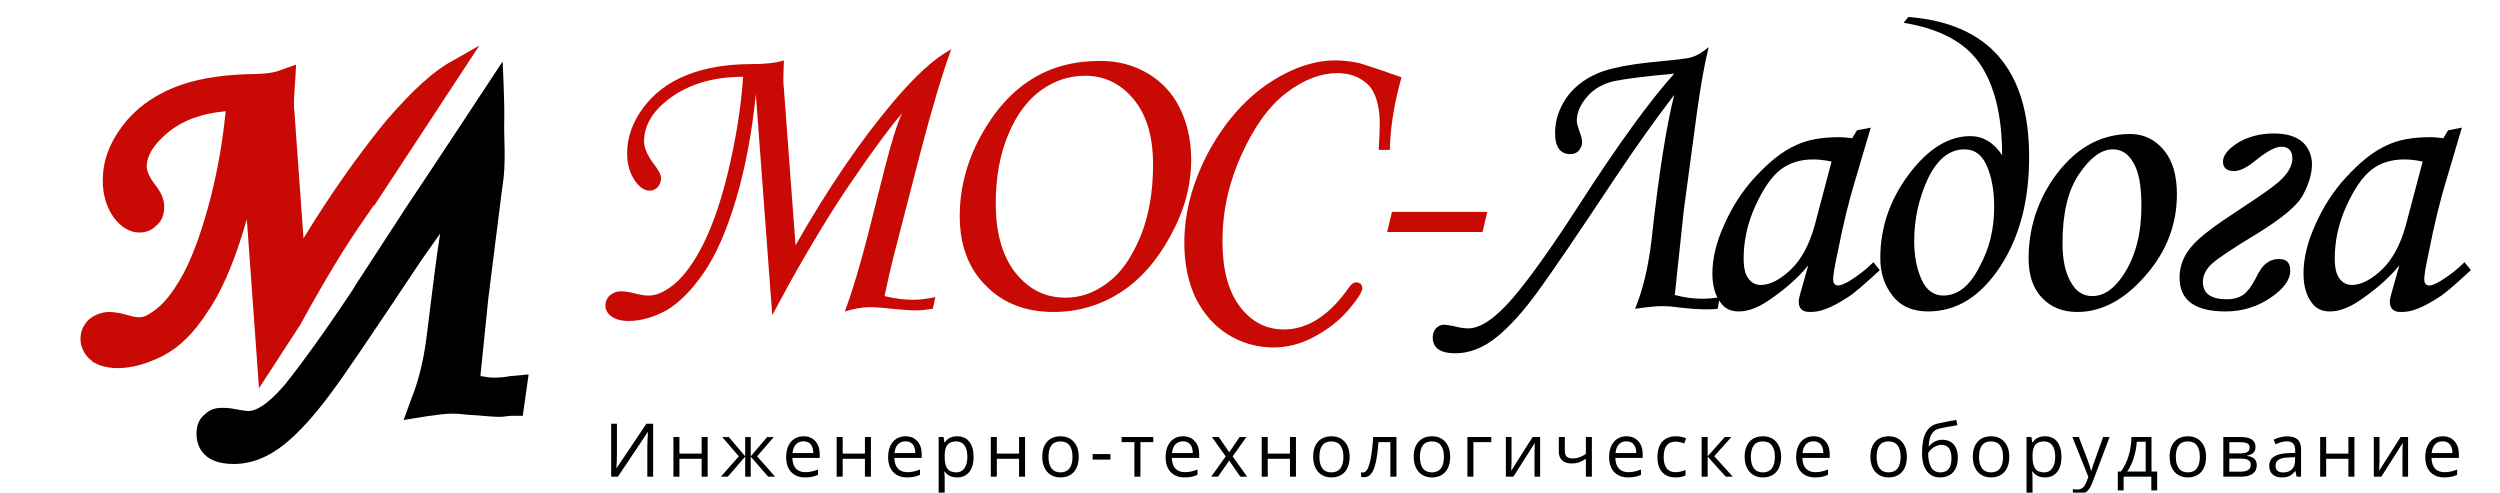 <?xml version="1.0" encoding="UTF-8"?> <svg xmlns="http://www.w3.org/2000/svg" width="472" height="93" viewBox="0 0 472 93" fill="none"><g clip-path="url(#clip0_7_77)"><path d="M85.4 11.5C82 13.3 78 16.9 72.9 22.8C67.5 29.4 62.3 36.8 57.3 45L55.6 21.3V21C55.5 20.7 55.5 20.3 55.5 19.7C55.5 19.4 55.5 18.1 55.7 15.8L55.9 12.2L52.5 13.4C51.4 13.8 49.5 14 46.8 14C41 14.2 36.7 15 32.9 16.5C28.7 18.2 25.4 20.7 23.1 23.8C20.6 27.1 19.4 30.5 19.4 34.1C19.4 36.8 20.1 39.1 21.5 41.1C22.9 42.9 24.5 43.9 26.3 43.9C27.6 43.9 28.6 43.5 29.5 42.6C30.5 41.8 31 40.6 31 39C31 37.6 30.4 36.3 29.3 34.9C27.9 33.1 27.7 31.9 27.7 31.5C27.7 29.4 29 27.3 31.6 25.1C34.5 22.7 38.1 21.4 42.6 21C42.1 26.3 41.2 31.6 39.8 37.2C38.2 43.4 36.4 48.4 34.5 51.9C32.5 55.5 30.7 57.6 28.9 58.8C27.9 59.5 27.2 59.9 26.3 59.9C25.7 59.9 25.1 59.8 24.1 59.5C23.1 59.2 21.8 58.9 20.6 58.9C19.2 58.9 17.7 59.5 16.7 60.4C15.7 61.4 15.2 62.6 15.2 64C15.2 65.5 15.9 67 17.3 68.1L17.5 68.3C18.8 69.1 20.4 69.5 22.2 69.5C24.9 69.5 27.8 68.7 30.9 67.1C33.8 65.6 36.6 62.9 39.1 59C41.7 55.3 44 50 46 43.4C46.2 42.7 46.4 42 46.6 41.4L48.9 73.3L56.7 61.3C61.3 52.9 65.3 46.3 68.9 41.2C69.5 40.3 70.1 39.5 70.6 38.7V38.9L90.5 8.6L85.4 11.5Z" fill="#C80904"></path><path d="M96.4 71C95.3 71.2 94.3 71.3 93.3 71.3C92.6 71.3 91.8 71.2 90.7 71L92.2 56.3L94.7 36.4L94.9 35C95.6 30.5 95.1 26 95.2 22.9C95.3 19.8 94.9 11.6 94.9 11.6C94.9 11.6 78.7 36.2 76.9 38.8L67.4 53.4C67.2 53.7 67 54 66.8 54.4C61.5 62.4 57 68.6 53.8 72.6C50.2 76.8 48.1 77.6 46.9 77.6C46.4 77.6 45.2 77.4 44.2 77.2C43.2 77 42.4 77 41.9 77C40.5 77 39.5 77.4 38.6 78.3C37.6 79.1 37.1 80.3 37.1 81.9C37.1 83.6 37.8 87.6 44.1 87.6C47.5 87.6 50.7 86.3 53.8 83.8C56.4 81.7 59.4 78.4 62.5 74.2C65.4 70.3 70.3 63 78.1 51.3C79.8 48.7 81.5 46.4 83.1 44.1C82.3 49.1 81.6 55.1 80.7 62.3C80.2 66.8 79.3 71.2 77.7 75.2L76.2 79.3L80.5 78.6C82.6 78.3 84.2 78.1 85.3 78.1C85.8 78.1 86.7 78.1 88.2 78.3C89.3 78.4 90.2 78.4 91 78.5C92.4 78.6 93.3 78.7 94 78.7C94.5 78.7 95 78.7 95.5 78.6C95.8 78.6 96.2 78.5 96.5 78.5H98.7L99.8 70.7L96.4 71Z" fill="black"></path><path d="M145.8 59.5L142.7 17.8C142 24.8 140.8 31.4 139 37.5C137.2 43.6 135.1 48.3 132.8 51.6C130.5 54.9 128.2 57.2 125.8 58.6C123.4 59.9 121 60.6 118.7 60.6C117.3 60.6 116.2 60.3 115.4 59.7C114.6 59.1 114.3 58.4 114.3 57.6C114.3 56.9 114.6 56.3 115.1 55.8C115.7 55.3 116.4 55 117.2 55C117.8 55 118.7 55.1 119.9 55.4C121 55.7 121.8 55.8 122.5 55.8C123.7 55.8 125 55.3 126.3 54.4C128.3 53.1 130.3 50.7 132.2 47.2C134.1 43.7 135.9 38.9 137.4 32.7C138.9 26.5 139.9 20.4 140.3 14.5C134.4 14.5 129.7 16 126 18.9C123.1 21.2 121.6 23.8 121.6 26.7C121.6 28 122.3 29.5 123.7 31.3C124.4 32.3 124.8 33 124.8 33.6C124.8 34.3 124.6 34.8 124.2 35.3C123.8 35.7 123.3 36 122.7 36C121.7 36 120.8 35.4 120 34.3C118.9 32.8 118.4 31 118.4 28.9C118.4 26 119.4 23.1 121.4 20.4C123.4 17.7 126.1 15.6 129.6 14.2C133.1 12.8 137.2 12.1 141.9 12.1C144.4 12.1 146.5 11.9 148 11.4C147.9 13.7 147.9 15 147.9 15.2C147.9 15.4 147.9 16 148 16.8L150.2 46.3C156.4 35.4 162.6 26.4 168.5 19.4C172.7 14.4 176.4 11 179.6 9.3C177.8 14.2 175.9 20.7 173.8 28.7L169 47.3C168.7 48.3 168.4 49.8 167.9 51.8L167 55.9C169 56.4 170.8 56.6 172.4 56.6C173.7 56.6 175.1 56.4 176.6 56.1L176.1 58.3C174.8 58.5 173.8 58.6 173 58.6C171.9 58.6 170.4 58.5 168.4 58.3C166.8 58.1 165.3 58 164.1 58C162.8 58 161.2 58.3 159.5 58.8C160.9 55.1 162.4 50.1 164 43.8L167 31.9C168.3 26.8 169.4 23.3 170.3 21.4C168.2 23.8 165 28.1 160.7 34.4C157.2 39.5 153.3 45.9 149 53.6L145.8 59.5Z" fill="#C80904"></path><path d="M207.8 11.5C211.1 11.5 214 12.3 216.6 13.8C219.2 15.3 221.3 17.5 222.7 20.3C224.1 23.1 224.9 26.4 224.9 30.1C224.9 35 223.6 39.8 221 44.5C218.4 49.3 215.2 52.9 211.4 55.3C207.6 57.7 203.4 58.9 198.9 58.9C193.6 58.9 189.3 57.2 186.1 53.9C182.8 50.6 181.2 46.2 181.2 40.8C181.2 35.6 182.5 30.6 185.1 25.8C187.7 21 190.9 17.4 194.7 15C198.5 12.6 202.8 11.5 207.8 11.5ZM204.9 14.3C201.9 14.3 199.1 15.2 196.6 17C194.1 18.8 192 21.5 190.4 25.3C188.8 29.1 188 33.4 188 38.4C188 44.1 189.3 48.5 191.8 51.6C194.3 54.7 197.4 56.2 201.2 56.2C204 56.2 206.6 55.3 209.1 53.4C211.6 51.6 213.6 48.7 215.3 44.7C216.9 40.8 217.7 36.2 217.7 31.1C217.7 25.8 216.5 21.7 214 18.7C211.6 15.8 208.5 14.3 204.9 14.3Z" fill="#C80904"></path><path d="M262.4 28.3H260.3C260.4 26.3 260.5 24.7 260.5 23.5C260.5 19.9 259.7 17.3 258.2 15.9C256.7 14.5 254.8 13.8 252.5 13.8C249.4 13.8 246.2 15 242.9 17.5C239.6 20 236.8 23.9 234.4 29.2C232 34.5 230.8 39.9 230.8 45.5C230.8 50.9 231.9 55 234.1 57.9C236.3 60.8 239.1 62.2 242.4 62.2C246.9 62.2 251.1 59.5 254.8 54.1C255.2 53.6 255.6 53.3 256 53.3C256.3 53.3 256.6 53.4 256.9 53.6C257.1 53.8 257.2 54.1 257.2 54.4C257.2 55.1 256.3 56.5 254.6 58.5C252.9 60.5 250.7 62.2 248.1 63.6C245.5 65 242.9 65.6 240.4 65.6C237.4 65.6 234.5 64.8 231.9 63.2C229.3 61.6 227.3 59.3 225.8 56.4C224.4 53.5 223.6 50 223.6 45.9C223.6 40.2 225.1 34.6 228 29C231 23.4 234.7 19.1 239.1 16C243.5 13 247.9 11.4 252.1 11.4C253.6 11.4 255.1 11.6 256.6 11.9C257.2 12.1 259.9 12.9 264.6 14.6C263.4 18.9 262.5 23.5 262.4 28.3Z" fill="#C80904"></path><path d="M262.8 40H280.8L279.9 43.8H261.9L262.8 40Z" fill="#C80904"></path><path d="M316.1 13.9C310.6 14.4 306.8 14.9 304.8 15.3C302.7 15.8 301 16.7 299.7 18.2C298.4 19.7 297.7 21.2 297.7 22.8C297.7 23.3 297.9 23.9 298.2 24.8C298.6 25.8 298.7 26.5 298.7 26.9C298.7 27.4 298.5 27.9 298.1 28.4C297.7 28.9 297.1 29.1 296.5 29.1C294.6 29.1 293.6 27.8 293.6 25.1C293.6 22.6 294.4 20.3 296 18.1C297.6 16 299.8 14.5 302.5 13.5C305.2 12.6 308.8 12 313.3 11.6C316.3 11.3 318.4 11.1 319.4 10.8C320.4 10.5 321.4 9.9 322.6 8.9C321.8 12.1 321.1 16.1 320.4 21.1L317.9 39.7L316.2 55.7C318.1 56.2 319.8 56.4 321.4 56.4C322.5 56.4 323.6 56.3 324.7 56.1L324.3 58.3C323.5 58.4 322.7 58.4 321.9 58.4C320.9 58.4 319.1 58.3 316.6 58C315.2 57.8 314.3 57.8 313.7 57.8C312.5 57.8 310.8 58 308.7 58.3C310.2 54.7 311.2 50.4 311.8 45.4C313.2 32.5 314.7 23.4 316.1 17.9C312.5 22.6 308.8 27.8 305 33.5C297.9 44.2 293 51.4 290.3 55.1C287.6 58.8 285 61.7 282.5 63.7C280 65.7 277.4 66.7 274.8 66.7C271.9 66.7 270.5 65.7 270.5 63.7C270.5 63 270.7 62.5 271.1 62C271.5 61.6 272 61.3 272.6 61.3C273 61.3 273.5 61.4 274.1 61.5C275.6 61.9 276.7 62 277.2 62C279.5 62 282.3 60.1 285.5 56.4C288.7 52.7 292.9 46.8 298 38.9C305.4 27.4 311.5 19 316.1 13.9Z" fill="black"></path><path d="M350.6 24.6L353.2 24.1L350.3 33.9C349.1 37.8 348 42.3 347 47.4C346.4 50.2 346.1 51.9 346.1 52.7C346.1 53.5 346.4 53.9 347.1 53.9C347.5 53.9 348.2 53.6 349.1 53.1C350.7 52.1 352.2 51 353.7 49.5L354.9 51C352 53.7 350.1 55.3 349.2 55.9C347.5 57 346 57.9 344.5 58.4C343.5 58.8 342.6 58.9 341.6 58.9C340.9 58.9 340.4 58.7 340.1 58.4C339.8 58.1 339.6 57.6 339.6 57C339.6 56.6 339.7 56.1 339.9 55.4L341.4 50.1C339.2 52.8 336.5 55 333.5 57C331.6 58.2 329.9 58.8 328.3 58.8C326.8 58.8 325.7 58.3 324.9 57.2C323.8 55.8 323.3 53.9 323.3 51.6C323.3 48.9 324 45.8 325.5 42.5C327 39.1 328.9 36.1 331.4 33.4C333.9 30.7 336.4 28.6 339.1 27.4C341.2 26.4 343.9 25.9 347.2 25.9C348 25.9 348.9 26 349.7 26.1L350.6 24.6ZM345.8 30.5C344.4 30.2 343.2 30.1 342.3 30.1C340 30.1 337.9 30.7 336.2 32C334.5 33.3 332.9 35.6 331.4 38.9C329.9 42.2 329.2 45.5 329.2 48.8C329.2 50.6 329.5 51.8 330.1 52.6C330.7 53.4 331.5 53.8 332.4 53.8C334.2 53.8 336.1 52.8 338.1 50.9C340.1 49 341.6 46.2 342.6 42.6L345.8 30.5Z" fill="black"></path><path d="M359.4 4.3L360.3 3.2C375.5 4.4 383.1 13.2 383.1 29.6C383.1 37.9 381.3 44.8 377.6 50.4C373.9 56 369.4 58.8 364 58.8C361.1 58.8 358.8 57.8 357.3 55.8C355.7 53.8 355 51.4 355 48.7C355 43 356.8 37.7 360.4 32.9C364 28.1 367.9 25.7 372 25.7C374.4 25.7 376.4 26.9 378 29.3C378 21.7 376.5 15.9 373.7 11.9C370.9 7.9 366.1 5.4 359.4 4.3ZM376.5 39.1C376.5 35.9 376 33.3 375.1 31.3C374.2 29.2 372.8 28.2 370.9 28.2C368.1 28.2 365.8 30 364 33.7C362.3 37.4 361.4 41.3 361.4 45.5C361.4 48.4 361.9 50.8 362.8 52.8C363.7 54.8 365.1 55.8 366.9 55.8C369.6 55.8 371.9 54 373.7 50.4C375.6 47 376.5 43.2 376.5 39.1Z" fill="black"></path><path d="M402.2 25.3C404.7 25.3 406.8 26.3 408.5 28.3C410.2 30.3 411 33.1 411 36.7C411 42.4 409 47.6 405 52.1C401 56.7 396.7 58.9 392.2 58.9C389.4 58.9 387.2 58 385.5 56.2C383.8 54.4 383 51.9 383 48.8C383 43.4 384.5 38.4 387.6 33.8C391.6 28.1 396.4 25.3 402.2 25.3ZM398.9 28.2C396.7 28.2 394.6 29.8 392.5 32.9C390.4 36 389.4 40.4 389.4 45.9C389.4 49.3 390 51.9 391.3 53.8C392.2 55.2 393.5 55.9 395 55.9C397.2 55.9 399.1 54.6 400.9 51.9C403.2 48.4 404.3 44.1 404.3 38.9C404.3 35 403.8 32.3 402.7 30.6C401.8 29 400.5 28.2 398.9 28.2Z" fill="black"></path><path d="M436.5 31C436.5 32.8 435.9 34.8 434.8 36.8C433.7 38.9 430.7 41.3 426 44.2C421.5 46.9 418.7 48.8 417.6 49.8C416.5 50.8 415.9 52 415.9 53.2C415.9 55.4 417.4 56.5 420.4 56.5C421.7 56.5 422.8 56.2 423.6 55.6C424.4 55 425.1 54 425.8 52.7C426.5 51.2 427.2 50.2 427.9 49.7C428.5 49.2 429.3 48.9 430.3 48.9C431.7 48.9 432.4 49.6 432.4 51.1C432.4 52.8 431.2 54.5 428.7 56.2C426.2 57.9 423.4 58.8 420.2 58.8C414.4 58.8 411.5 56.7 411.5 52.4C411.5 50.2 412.3 48.2 413.8 46.5C415.3 44.7 418.3 42.5 422.6 39.7C426.7 37 429.5 35.1 430.8 33.8C432.1 32.5 432.8 31.2 432.8 29.9C432.8 28.5 432.1 27.7 430.7 27.7C429.6 27.7 427.9 28.6 425.6 30.5C424.1 31.7 422.8 32.3 421.8 32.3C420.4 32.3 419.7 31.7 419.7 30.5C419.7 29.3 420.7 28.1 422.6 26.9C424.5 25.8 426.7 25.2 429.3 25.2C431.6 25.2 433.4 25.7 434.7 26.8C435.8 27.8 436.5 29.3 436.5 31Z" fill="black"></path><path d="M462.2 24.6L464.8 24.1L461.9 33.9C460.7 37.8 459.6 42.3 458.6 47.4C458 50.2 457.7 51.9 457.7 52.7C457.7 53.5 458 53.9 458.7 53.9C459.1 53.9 459.8 53.6 460.7 53.1C462.3 52.1 463.8 51 465.3 49.5L466.5 51C463.6 53.7 461.7 55.3 460.8 55.9C459.1 57 457.6 57.9 456.1 58.4C455.1 58.8 454.2 58.9 453.2 58.9C452.5 58.9 452 58.7 451.7 58.4C451.4 58.1 451.2 57.6 451.2 57C451.2 56.6 451.3 56.1 451.5 55.4L453 50.1C450.8 52.8 448.1 55 445.1 57C443.2 58.2 441.5 58.8 439.9 58.8C438.4 58.8 437.3 58.3 436.5 57.2C435.4 55.8 434.9 53.9 434.9 51.6C434.9 48.9 435.6 45.8 437.1 42.5C438.6 39.1 440.5 36.1 443 33.4C445.5 30.7 448 28.6 450.7 27.4C452.8 26.4 455.5 25.9 458.8 25.9C459.6 25.9 460.5 26 461.3 26.1L462.2 24.6ZM457.4 30.5C456 30.2 454.8 30.1 453.9 30.1C451.6 30.1 449.5 30.7 447.8 32C446.1 33.3 444.5 35.6 443 38.9C441.5 42.2 440.8 45.5 440.8 48.8C440.8 50.6 441.1 51.8 441.7 52.6C442.3 53.4 443.1 53.8 444 53.8C445.8 53.8 447.7 52.8 449.7 50.9C451.7 49 453.2 46.2 454.2 42.6L457.4 30.5Z" fill="black"></path><path d="M115.388 80.006H116.475V85.564C116.475 86.589 116.443 87.516 116.379 88.346H116.434L122.039 80.006H123.311V90H122.217V84.497C122.217 83.581 122.256 82.62 122.333 81.612H122.271L116.659 90H115.388V80.006ZM128.276 82.508V85.645H132.473V82.508H133.608V90H132.473V86.623H128.276V90H127.141V82.508H128.276ZM140.692 82.522H141.738V86.151L144.834 82.522H146.079L142.948 86.151L146.345 90H145.033L141.738 86.206V90H140.692V86.206L137.404 90H136.098L139.489 86.151L136.365 82.522H137.609L140.692 86.151V82.522ZM152.008 90.137C150.9 90.137 150.025 89.799 149.383 89.125C148.745 88.451 148.426 87.514 148.426 86.315C148.426 85.108 148.722 84.148 149.314 83.438C149.911 82.727 150.711 82.371 151.714 82.371C152.652 82.371 153.395 82.681 153.942 83.301C154.489 83.916 154.762 84.73 154.762 85.741V86.459H149.601C149.624 87.338 149.845 88.006 150.264 88.462C150.688 88.918 151.283 89.145 152.049 89.145C152.855 89.145 153.653 88.977 154.441 88.64V89.651C154.04 89.825 153.66 89.948 153.3 90.02C152.944 90.098 152.513 90.137 152.008 90.137ZM151.7 83.321C151.098 83.321 150.618 83.517 150.258 83.909C149.902 84.301 149.692 84.843 149.629 85.536H153.546C153.546 84.821 153.386 84.274 153.067 83.895C152.748 83.513 152.292 83.321 151.7 83.321ZM159.099 82.508V85.645H163.296V82.508H164.431V90H163.296V86.623H159.099V90H157.964V82.508H159.099ZM171.262 90.137C170.154 90.137 169.279 89.799 168.637 89.125C167.999 88.451 167.68 87.514 167.68 86.315C167.68 85.108 167.976 84.148 168.569 83.438C169.166 82.727 169.965 82.371 170.968 82.371C171.907 82.371 172.65 82.681 173.196 83.301C173.743 83.916 174.017 84.73 174.017 85.741V86.459H168.856C168.878 87.338 169.099 88.006 169.519 88.462C169.943 88.918 170.537 89.145 171.303 89.145C172.11 89.145 172.907 88.977 173.696 88.64V89.651C173.294 89.825 172.914 89.948 172.554 90.02C172.198 90.098 171.768 90.137 171.262 90.137ZM170.954 83.321C170.353 83.321 169.872 83.517 169.512 83.909C169.156 84.301 168.947 84.843 168.883 85.536H172.8C172.8 84.821 172.64 84.274 172.321 83.895C172.002 83.513 171.547 83.321 170.954 83.321ZM180.705 90.137C180.217 90.137 179.77 90.048 179.365 89.87C178.964 89.688 178.626 89.41 178.353 89.036H178.271C178.326 89.474 178.353 89.888 178.353 90.28V93.363H177.218V82.508H178.141L178.298 83.533H178.353C178.645 83.123 178.984 82.827 179.372 82.644C179.759 82.462 180.203 82.371 180.705 82.371C181.698 82.371 182.464 82.711 183.001 83.39C183.544 84.069 183.815 85.021 183.815 86.247C183.815 87.478 183.539 88.435 182.988 89.118C182.441 89.797 181.68 90.137 180.705 90.137ZM180.54 83.335C179.775 83.335 179.221 83.547 178.879 83.971C178.538 84.394 178.362 85.069 178.353 85.994V86.247C178.353 87.3 178.528 88.054 178.879 88.51C179.23 88.961 179.793 89.186 180.568 89.186C181.215 89.186 181.721 88.924 182.085 88.4C182.455 87.876 182.639 87.154 182.639 86.233C182.639 85.299 182.455 84.584 182.085 84.087C181.721 83.586 181.206 83.335 180.54 83.335ZM188.199 82.508V85.645H192.396V82.508H193.531V90H192.396V86.623H188.199V90H187.064V82.508H188.199ZM203.664 86.247C203.664 87.468 203.356 88.423 202.741 89.111C202.126 89.795 201.276 90.137 200.191 90.137C199.521 90.137 198.927 89.98 198.407 89.665C197.888 89.351 197.487 88.899 197.204 88.311C196.921 87.724 196.78 87.035 196.78 86.247C196.78 85.026 197.086 84.076 197.696 83.397C198.307 82.713 199.155 82.371 200.239 82.371C201.287 82.371 202.119 82.72 202.734 83.417C203.354 84.114 203.664 85.058 203.664 86.247ZM197.956 86.247C197.956 87.204 198.147 87.933 198.53 88.435C198.913 88.936 199.476 89.186 200.219 89.186C200.962 89.186 201.524 88.938 201.907 88.441C202.295 87.94 202.488 87.209 202.488 86.247C202.488 85.295 202.295 84.572 201.907 84.08C201.524 83.583 200.957 83.335 200.205 83.335C199.462 83.335 198.902 83.579 198.523 84.066C198.145 84.554 197.956 85.281 197.956 86.247ZM206.291 86.767V85.728H209.648V86.767H206.291ZM217.744 83.478H215.31V90H214.175V83.478H211.769V82.508H217.744V83.478ZM223.652 90.137C222.545 90.137 221.67 89.799 221.027 89.125C220.389 88.451 220.07 87.514 220.07 86.315C220.07 85.108 220.366 84.148 220.959 83.438C221.556 82.727 222.355 82.371 223.358 82.371C224.297 82.371 225.04 82.681 225.587 83.301C226.133 83.916 226.407 84.73 226.407 85.741V86.459H221.246C221.269 87.338 221.49 88.006 221.909 88.462C222.333 88.918 222.927 89.145 223.693 89.145C224.5 89.145 225.297 88.977 226.086 88.64V89.651C225.685 89.825 225.304 89.948 224.944 90.02C224.589 90.098 224.158 90.137 223.652 90.137ZM223.344 83.321C222.743 83.321 222.262 83.517 221.902 83.909C221.547 84.301 221.337 84.843 221.273 85.536H225.19C225.19 84.821 225.031 84.274 224.712 83.895C224.393 83.513 223.937 83.321 223.344 83.321ZM231.413 86.165L228.808 82.508H230.1L232.076 85.379L234.045 82.508H235.323L232.719 86.165L235.46 90H234.175L232.076 86.965L229.957 90H228.672L231.413 86.165ZM239.345 82.508V85.645H243.542V82.508H244.677V90H243.542V86.623H239.345V90H238.21V82.508H239.345ZM254.81 86.247C254.81 87.468 254.502 88.423 253.887 89.111C253.272 89.795 252.422 90.137 251.337 90.137C250.667 90.137 250.073 89.98 249.553 89.665C249.034 89.351 248.633 88.899 248.35 88.311C248.067 87.724 247.926 87.035 247.926 86.247C247.926 85.026 248.231 84.076 248.842 83.397C249.453 82.713 250.3 82.371 251.385 82.371C252.433 82.371 253.265 82.72 253.88 83.417C254.5 84.114 254.81 85.058 254.81 86.247ZM249.102 86.247C249.102 87.204 249.293 87.933 249.676 88.435C250.059 88.936 250.622 89.186 251.365 89.186C252.107 89.186 252.67 88.938 253.053 88.441C253.44 87.94 253.634 87.209 253.634 86.247C253.634 85.295 253.44 84.572 253.053 84.08C252.67 83.583 252.103 83.335 251.351 83.335C250.608 83.335 250.048 83.579 249.669 84.066C249.291 84.554 249.102 85.281 249.102 86.247ZM263.651 90H262.503V83.478H260.254C260.13 85.101 259.96 86.388 259.741 87.341C259.522 88.293 259.237 88.991 258.886 89.433C258.54 89.875 258.098 90.096 257.56 90.096C257.314 90.096 257.118 90.068 256.972 90.014V89.173C257.073 89.2 257.186 89.214 257.314 89.214C257.838 89.214 258.255 88.66 258.565 87.553C258.875 86.445 259.11 84.764 259.269 82.508H263.651V90ZM273.791 86.247C273.791 87.468 273.483 88.423 272.868 89.111C272.253 89.795 271.403 90.137 270.318 90.137C269.648 90.137 269.054 89.98 268.534 89.665C268.014 89.351 267.613 88.899 267.331 88.311C267.048 87.724 266.907 87.035 266.907 86.247C266.907 85.026 267.212 84.076 267.823 83.397C268.434 82.713 269.281 82.371 270.366 82.371C271.414 82.371 272.246 82.72 272.861 83.417C273.481 84.114 273.791 85.058 273.791 86.247ZM268.083 86.247C268.083 87.204 268.274 87.933 268.657 88.435C269.04 88.936 269.603 89.186 270.346 89.186C271.088 89.186 271.651 88.938 272.034 88.441C272.421 87.94 272.615 87.209 272.615 86.247C272.615 85.295 272.421 84.572 272.034 84.08C271.651 83.583 271.084 83.335 270.332 83.335C269.589 83.335 269.028 83.579 268.65 84.066C268.272 84.554 268.083 85.281 268.083 86.247ZM281.559 83.478H278.182V90H277.047V82.508H281.559V83.478ZM285.375 82.508V87.259L285.327 88.503L285.307 88.893L289.361 82.508H290.776V90H289.716V85.42L289.737 84.518L289.771 83.629L285.724 90H284.309V82.508H285.375ZM295.44 82.508V85.242C295.44 86.117 295.939 86.555 296.937 86.555C297.352 86.555 297.748 86.491 298.127 86.363C298.505 86.236 298.933 86.019 299.412 85.714V82.508H300.546V90H299.412V86.609C298.933 86.938 298.489 87.17 298.079 87.307C297.673 87.439 297.213 87.505 296.698 87.505C295.95 87.505 295.365 87.309 294.941 86.917C294.517 86.525 294.305 85.994 294.305 85.324V82.508H295.44ZM307.385 90.137C306.277 90.137 305.402 89.799 304.76 89.125C304.122 88.451 303.803 87.514 303.803 86.315C303.803 85.108 304.099 84.148 304.691 83.438C305.288 82.727 306.088 82.371 307.091 82.371C308.029 82.371 308.772 82.681 309.319 83.301C309.866 83.916 310.139 84.73 310.139 85.741V86.459H304.978C305.001 87.338 305.222 88.006 305.641 88.462C306.065 88.918 306.66 89.145 307.426 89.145C308.232 89.145 309.03 88.977 309.818 88.64V89.651C309.417 89.825 309.037 89.948 308.677 90.02C308.321 90.098 307.89 90.137 307.385 90.137ZM307.077 83.321C306.475 83.321 305.995 83.517 305.635 83.909C305.279 84.301 305.069 84.843 305.006 85.536H308.923C308.923 84.821 308.763 84.274 308.444 83.895C308.125 83.513 307.669 83.321 307.077 83.321ZM316.335 90.137C315.25 90.137 314.41 89.804 313.813 89.139C313.22 88.469 312.924 87.523 312.924 86.302C312.924 85.049 313.225 84.08 313.826 83.397C314.432 82.713 315.294 82.371 316.41 82.371C316.77 82.371 317.13 82.41 317.49 82.487C317.85 82.565 318.133 82.656 318.338 82.761L317.989 83.725C317.739 83.624 317.465 83.542 317.169 83.478C316.873 83.41 316.611 83.376 316.383 83.376C314.861 83.376 314.1 84.347 314.1 86.288C314.1 87.209 314.284 87.915 314.653 88.407C315.027 88.899 315.578 89.145 316.308 89.145C316.932 89.145 317.572 89.011 318.229 88.742V89.747C317.727 90.007 317.096 90.137 316.335 90.137ZM325.641 82.508H326.885L323.652 86.124L327.152 90H325.825L322.408 86.206V90H321.273V82.508H322.408V86.151L325.641 82.508ZM336.273 86.247C336.273 87.468 335.965 88.423 335.35 89.111C334.735 89.795 333.885 90.137 332.8 90.137C332.13 90.137 331.536 89.98 331.016 89.665C330.497 89.351 330.096 88.899 329.813 88.311C329.53 87.724 329.389 87.035 329.389 86.247C329.389 85.026 329.695 84.076 330.305 83.397C330.916 82.713 331.764 82.371 332.848 82.371C333.896 82.371 334.728 82.72 335.343 83.417C335.963 84.114 336.273 85.058 336.273 86.247ZM330.565 86.247C330.565 87.204 330.756 87.933 331.139 88.435C331.522 88.936 332.085 89.186 332.828 89.186C333.57 89.186 334.133 88.938 334.516 88.441C334.903 87.94 335.097 87.209 335.097 86.247C335.097 85.295 334.903 84.572 334.516 84.08C334.133 83.583 333.566 83.335 332.814 83.335C332.071 83.335 331.511 83.579 331.132 84.066C330.754 84.554 330.565 85.281 330.565 86.247ZM342.694 90.137C341.587 90.137 340.712 89.799 340.069 89.125C339.431 88.451 339.112 87.514 339.112 86.315C339.112 85.108 339.408 84.148 340.001 83.438C340.598 82.727 341.398 82.371 342.4 82.371C343.339 82.371 344.082 82.681 344.629 83.301C345.176 83.916 345.449 84.73 345.449 85.741V86.459H340.288C340.311 87.338 340.532 88.006 340.951 88.462C341.375 88.918 341.969 89.145 342.735 89.145C343.542 89.145 344.339 88.977 345.128 88.64V89.651C344.727 89.825 344.346 89.948 343.986 90.02C343.631 90.098 343.2 90.137 342.694 90.137ZM342.386 83.321C341.785 83.321 341.304 83.517 340.944 83.909C340.589 84.301 340.379 84.843 340.315 85.536H344.232C344.232 84.821 344.073 84.274 343.754 83.895C343.435 83.513 342.979 83.321 342.386 83.321ZM360.014 86.247C360.014 87.468 359.706 88.423 359.091 89.111C358.476 89.795 357.626 90.137 356.541 90.137C355.871 90.137 355.277 89.98 354.757 89.665C354.238 89.351 353.836 88.899 353.554 88.311C353.271 87.724 353.13 87.035 353.13 86.247C353.13 85.026 353.435 84.076 354.046 83.397C354.657 82.713 355.504 82.371 356.589 82.371C357.637 82.371 358.469 82.72 359.084 83.417C359.704 84.114 360.014 85.058 360.014 86.247ZM354.306 86.247C354.306 87.204 354.497 87.933 354.88 88.435C355.263 88.936 355.826 89.186 356.569 89.186C357.311 89.186 357.874 88.938 358.257 88.441C358.644 87.94 358.838 87.209 358.838 86.247C358.838 85.295 358.644 84.572 358.257 84.08C357.874 83.583 357.307 83.335 356.555 83.335C355.812 83.335 355.252 83.579 354.873 84.066C354.495 84.554 354.306 85.281 354.306 86.247ZM362.88 85.509C362.88 83.868 363.122 82.59 363.605 81.674C364.088 80.753 364.854 80.179 365.902 79.951C367.205 79.673 368.354 79.448 369.347 79.274L369.559 80.272C367.978 80.537 366.847 80.746 366.168 80.901C365.508 81.052 365.011 81.407 364.678 81.968C364.35 82.528 364.17 83.292 364.138 84.258H364.22C364.503 83.875 364.867 83.574 365.314 83.356C365.761 83.137 366.228 83.027 366.715 83.027C367.636 83.027 368.354 83.326 368.869 83.923C369.384 84.52 369.641 85.347 369.641 86.404C369.641 87.576 369.343 88.492 368.746 89.152C368.149 89.809 367.317 90.137 366.25 90.137C365.198 90.137 364.373 89.733 363.776 88.927C363.179 88.12 362.88 86.981 362.88 85.509ZM366.353 89.186C367.743 89.186 368.438 88.3 368.438 86.527C368.438 84.837 367.807 83.991 366.544 83.991C366.198 83.991 365.863 84.064 365.54 84.21C365.221 84.351 364.927 84.54 364.658 84.777C364.393 85.014 364.188 85.258 364.042 85.509C364.042 86.707 364.232 87.621 364.61 88.25C364.988 88.874 365.569 89.186 366.353 89.186ZM379.35 86.247C379.35 87.468 379.043 88.423 378.427 89.111C377.812 89.795 376.962 90.137 375.878 90.137C375.208 90.137 374.613 89.98 374.093 89.665C373.574 89.351 373.173 88.899 372.89 88.311C372.608 87.724 372.467 87.035 372.467 86.247C372.467 85.026 372.772 84.076 373.383 83.397C373.993 82.713 374.841 82.371 375.926 82.371C376.974 82.371 377.805 82.72 378.421 83.417C379.04 84.114 379.35 85.058 379.35 86.247ZM373.642 86.247C373.642 87.204 373.834 87.933 374.217 88.435C374.599 88.936 375.162 89.186 375.905 89.186C376.648 89.186 377.211 88.938 377.593 88.441C377.981 87.94 378.175 87.209 378.175 86.247C378.175 85.295 377.981 84.572 377.593 84.08C377.211 83.583 376.643 83.335 375.891 83.335C375.148 83.335 374.588 83.579 374.21 84.066C373.831 84.554 373.642 85.281 373.642 86.247ZM386.093 90.137C385.605 90.137 385.158 90.048 384.753 89.87C384.352 89.688 384.015 89.41 383.741 89.036H383.659C383.714 89.474 383.741 89.888 383.741 90.28V93.363H382.606V82.508H383.529L383.686 83.533H383.741C384.033 83.123 384.372 82.827 384.76 82.644C385.147 82.462 385.591 82.371 386.093 82.371C387.086 82.371 387.852 82.711 388.39 83.39C388.932 84.069 389.203 85.021 389.203 86.247C389.203 87.478 388.927 88.435 388.376 89.118C387.829 89.797 387.068 90.137 386.093 90.137ZM385.929 83.335C385.163 83.335 384.609 83.547 384.268 83.971C383.926 84.394 383.75 85.069 383.741 85.994V86.247C383.741 87.3 383.917 88.054 384.268 88.51C384.618 88.961 385.181 89.186 385.956 89.186C386.603 89.186 387.109 88.924 387.474 88.4C387.843 87.876 388.027 87.154 388.027 86.233C388.027 85.299 387.843 84.584 387.474 84.087C387.109 83.586 386.594 83.335 385.929 83.335ZM391.263 82.508H392.48L394.12 86.78C394.48 87.755 394.704 88.46 394.79 88.893H394.845C394.904 88.66 395.027 88.264 395.214 87.703C395.405 87.138 396.025 85.406 397.073 82.508H398.29L395.07 91.039C394.751 91.882 394.378 92.479 393.949 92.83C393.526 93.186 393.004 93.363 392.384 93.363C392.038 93.363 391.696 93.325 391.359 93.247V92.338C391.609 92.393 391.89 92.42 392.199 92.42C392.979 92.42 393.535 91.982 393.867 91.107L394.284 90.041L391.263 82.508ZM407.275 92.591H406.174V90H400.938V92.591H399.844V89.022H400.432C401.043 88.193 401.521 87.22 401.868 86.103C402.214 84.987 402.394 83.788 402.408 82.508H406.202V89.022H407.275V92.591ZM405.108 89.022V83.403H403.426C403.367 84.415 403.171 85.44 402.838 86.48C402.51 87.514 402.1 88.362 401.608 89.022H405.108ZM416.506 86.247C416.506 87.468 416.198 88.423 415.583 89.111C414.967 89.795 414.118 90.137 413.033 90.137C412.363 90.137 411.768 89.98 411.249 89.665C410.729 89.351 410.328 88.899 410.046 88.311C409.763 87.724 409.622 87.035 409.622 86.247C409.622 85.026 409.927 84.076 410.538 83.397C411.148 82.713 411.996 82.371 413.081 82.371C414.129 82.371 414.961 82.72 415.576 83.417C416.196 84.114 416.506 85.058 416.506 86.247ZM410.798 86.247C410.798 87.204 410.989 87.933 411.372 88.435C411.755 88.936 412.317 89.186 413.06 89.186C413.803 89.186 414.366 88.938 414.749 88.441C415.136 87.94 415.33 87.209 415.33 86.247C415.33 85.295 415.136 84.572 414.749 84.08C414.366 83.583 413.799 83.335 413.047 83.335C412.304 83.335 411.743 83.579 411.365 84.066C410.987 84.554 410.798 85.281 410.798 86.247ZM425.839 84.388C425.839 84.875 425.697 85.247 425.415 85.502C425.137 85.753 424.745 85.921 424.239 86.008V86.069C424.877 86.156 425.342 86.343 425.634 86.63C425.93 86.917 426.078 87.314 426.078 87.819C426.078 88.517 425.821 89.054 425.306 89.433C424.795 89.811 424.048 90 423.063 90H419.762V82.508H423.05C424.909 82.508 425.839 83.134 425.839 84.388ZM424.943 87.744C424.943 87.338 424.788 87.045 424.478 86.862C424.173 86.675 423.665 86.582 422.954 86.582H420.896V89.05H422.981C424.289 89.05 424.943 88.615 424.943 87.744ZM424.731 84.497C424.731 84.132 424.59 83.875 424.308 83.725C424.03 83.57 423.606 83.492 423.036 83.492H420.896V85.605H422.817C423.519 85.605 424.014 85.518 424.301 85.345C424.588 85.171 424.731 84.889 424.731 84.497ZM433.6 90L433.374 88.934H433.319C432.946 89.403 432.572 89.722 432.198 89.891C431.829 90.055 431.367 90.137 430.811 90.137C430.068 90.137 429.485 89.945 429.061 89.562C428.641 89.18 428.432 88.635 428.432 87.929C428.432 86.416 429.642 85.623 432.062 85.55L433.333 85.509V85.044C433.333 84.456 433.206 84.023 432.95 83.745C432.7 83.463 432.296 83.321 431.74 83.321C431.116 83.321 430.41 83.513 429.621 83.895L429.273 83.027C429.642 82.827 430.045 82.67 430.483 82.556C430.925 82.442 431.367 82.385 431.809 82.385C432.702 82.385 433.363 82.583 433.791 82.98C434.224 83.376 434.441 84.012 434.441 84.887V90H433.6ZM431.036 89.2C431.743 89.2 432.296 89.007 432.697 88.619C433.103 88.232 433.306 87.689 433.306 86.992V86.315L432.171 86.363C431.269 86.395 430.617 86.537 430.216 86.787C429.819 87.033 429.621 87.418 429.621 87.942C429.621 88.353 429.744 88.665 429.99 88.879C430.241 89.093 430.59 89.2 431.036 89.2ZM439.18 82.508V85.645H443.377V82.508H444.512V90H443.377V86.623H439.18V90H438.045V82.508H439.18ZM449.245 82.508V87.259L449.197 88.503L449.176 88.893L453.23 82.508H454.645V90H453.586V85.42L453.606 84.518L453.64 83.629L449.593 90H448.178V82.508H449.245ZM461.476 90.137C460.369 90.137 459.494 89.799 458.851 89.125C458.213 88.451 457.894 87.514 457.894 86.315C457.894 85.108 458.191 84.148 458.783 83.438C459.38 82.727 460.18 82.371 461.182 82.371C462.121 82.371 462.864 82.681 463.411 83.301C463.958 83.916 464.231 84.73 464.231 85.741V86.459H459.07C459.093 87.338 459.314 88.006 459.733 88.462C460.157 88.918 460.752 89.145 461.517 89.145C462.324 89.145 463.122 88.977 463.91 88.64V89.651C463.509 89.825 463.128 89.948 462.768 90.02C462.413 90.098 461.982 90.137 461.476 90.137ZM461.169 83.321C460.567 83.321 460.086 83.517 459.726 83.909C459.371 84.301 459.161 84.843 459.098 85.536H463.015C463.015 84.821 462.855 84.274 462.536 83.895C462.217 83.513 461.761 83.321 461.169 83.321Z" fill="black"></path></g><defs><clipPath id="clip0_7_77"><rect width="471.1" height="93" fill="white"></rect></clipPath></defs></svg> 